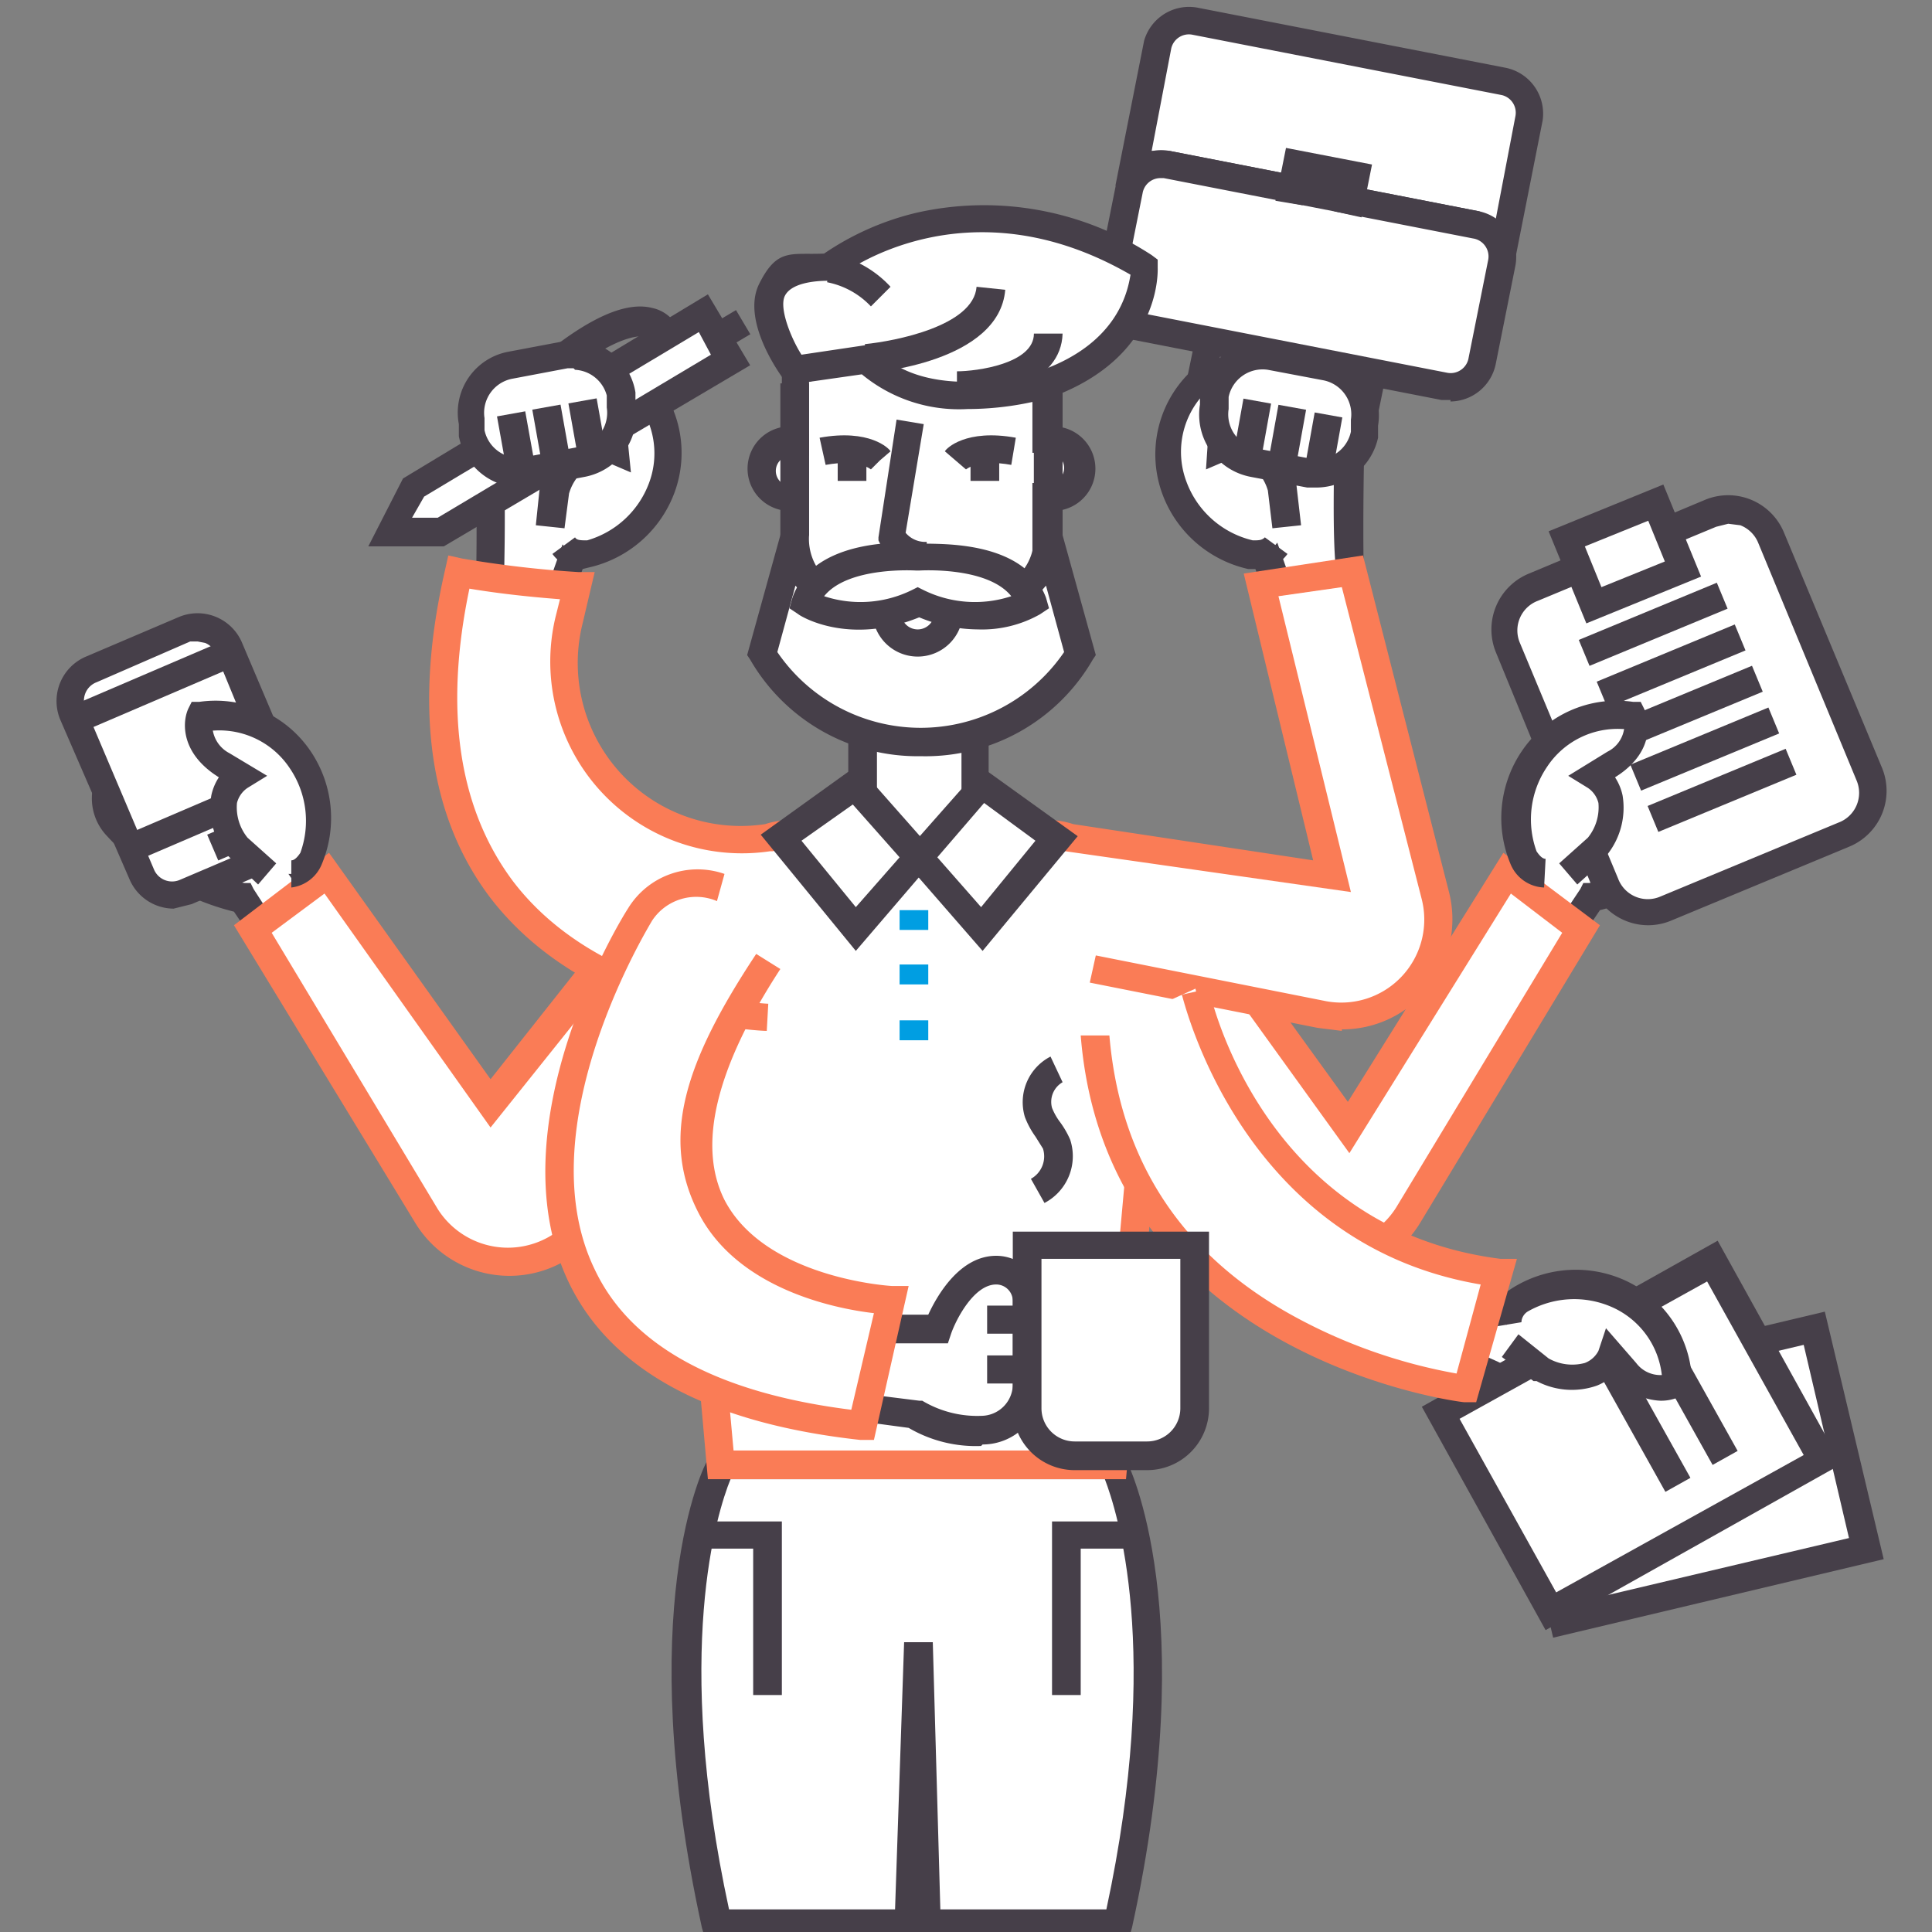 <svg id="Calque_1" data-name="Calque 1" xmlns="http://www.w3.org/2000/svg" viewBox="0 0 128 128"><rect x="0" y="0" width="128" height="128" fill="#808080" stroke="none"/><title>agence-inbound-marketing-expertise-it-b2b</title><path d="M94.2,89.1l4.6,2s1.2,3.9,6.2,7.3a2.7,2.7,0,0,0,3.8-.8l2.8-4.5s-6.2-5.8-10.4-5.9h-.6l-4.1-1.9Z" style="fill:#fff"/><path d="M106.5,99.7a3.6,3.6,0,0,1-2-.6,16.9,16.9,0,0,1-6.4-7.4L94,89.9l-1.1-.4,3.4-5.7,4.8,2.3h.2c4.5.2,10.7,5.9,11,6.2l.6.5-3.2,5.1a3.6,3.6,0,0,1-2.3,1.6ZM95.6,88.6l3.6,1.6.4.2v.4s1.2,3.6,5.8,6.8a1.7,1.7,0,0,0,1.3.3,1.7,1.7,0,0,0,1.1-.8l2.4-3.8c-2-1.8-6.4-5.1-9.2-5.2l-.9-.2-3.3-1.5Z" style="fill:#463f49"/><rect x="104.3" y="87.4" width="15" height="20.6" transform="translate(181.2 -33.6) rotate(76.7)" style="fill:#fff"/><path d="M102.9,108.5,99,92.1l21.9-5.2,3.9,16.4Zm-1.6-15.1,3,12.8,18.2-4.3-3-12.8Z" style="fill:#463f49"/><rect x="100.6" y="84.8" width="15" height="20.6" transform="translate(138.4 -45.7) rotate(60.8)" style="fill:#fff"/><path d="M102.4,108,94.2,93.2l19.6-11L122,97Zm-5.7-14,6.4,11.5,16.4-9.1-6.4-11.5Z" style="fill:#463f49"/><rect x="111.2" y="88.5" width="1.9" height="8.65" transform="translate(-31 66.5) rotate(-29.2)" style="fill:#463f49"/><rect x="108.1" y="90.3" width="1.9" height="8.65" transform="translate(-32.3 65.2) rotate(-29.2)" style="fill:#463f49"/><path d="M73.8,97.1h-26s-4.9,9.5-.3,30.4H60.2l.6-18.6.6,18.6H74.1C78.7,106.6,73.8,97.1,73.8,97.1Z" style="fill:#fff"/><path d="M74.8,128.4H46.7l-.2-.7c-4.6-21,.1-30.6.4-31l.3-.5H74.3l.3.5c.2.4,5,10,.4,31Zm-12.5-1.9h11c3.7-17.2.7-26.4-.1-28.5H48.4c-.9,2.2-3.8,11.4-.1,28.5h11l.6-17.7h1.9Z" style="fill:#463f49"/><path d="M102.7,63.7l2.7-4.2s4-.5,8.3-4.8a2.7,2.7,0,0,0-.1-3.8l-3.9-3.6s-6.7,5.1-7.7,9.2a1.5,1.5,0,0,1-.2.5l-2.6,3.7Z" style="fill:#fff"/><path d="M103,65.1l-5-4.3,3.1-4.4v-.2c1-4.4,7.7-9.5,8-9.7l.6-.5,4.5,4.1a3.6,3.6,0,0,1,.2,5.2,16.9,16.9,0,0,1-8.4,5l-2.5,3.7Zm-2.5-4.6,2,1.7,2.2-3.3.2-.4h.4s3.8-.5,7.7-4.5a1.7,1.7,0,0,0-.1-2.5l-3.4-3c-2.1,1.7-6.1,5.4-6.7,8.2a2.4,2.4,0,0,1-.4.9Z" style="fill:#463f49"/><path d="M18.8,63.7l-2.7-4.2s-4-.5-8.3-4.8a2.7,2.7,0,0,1,.1-3.8l3.9-3.6s6.7,5.1,7.7,9.2a1.5,1.5,0,0,0,.2.5l2.6,3.7Z" style="fill:#fff"/><path d="M18.5,65.1l-.5-1-2.5-3.7a16.9,16.9,0,0,1-8.4-5,3.6,3.6,0,0,1,.2-5.2l4.5-4.1.6.5c.3.2,7,5.4,8,9.7v.2l3.1,4.4ZM11.9,48.5l-3.4,3A1.7,1.7,0,0,0,8.5,54c3.9,4,7.7,4.5,7.7,4.5h.4l.2.4L19,62.3l2-1.7-2.1-3a2.4,2.4,0,0,1-.4-.9C18,53.9,14,50.2,11.9,48.5Z" style="fill:#463f49"/><path d="M99.9,57.9,89.4,74.7,79.1,60.6c-1.8-3.9-9.8-4.5-9.8-4.5H52.2s-8,.6-9.8,4.5L32.5,73.2,21.7,57.9l-4.9,3.7,11.5,19a6.4,6.4,0,0,0,10.9,0l6.2-10.2,2.4,26.8h26l2.4-26.8,6.2,10.2a6.4,6.4,0,0,0,10.9,0l11.5-19Z" style="fill:#fff"/><path d="M74.6,98H46.9L44.7,73.2,40,81a7.3,7.3,0,0,1-12.5,0L15.5,61.3l6.3-4.8,10.7,15,9.1-11.5c2.1-4.2,10.2-4.9,10.5-4.9H69.3c.4,0,8.5.7,10.6,4.9l9.4,13L99.6,56.5l6.4,4.8L94.1,81a7.3,7.3,0,0,1-12.5,0l-4.7-7.8Zm-26-1.9H72.9l2.6-28.7,7.7,12.6a5.5,5.5,0,0,0,9.3,0l11-18.2-3.4-2.6L89.4,76.4,78.3,61c-1.3-2.8-7-3.8-9-3.9h-17c-2,.2-7.7,1.2-9,3.9v.2L32.5,74.7l-11-15.5L18,61.8,29,80.1a5.5,5.5,0,0,0,9.3,0l7.7-12.6Z" style="fill:#fa7c56"/><path d="M32.4,39.2c.2-.4.1-10.1.1-10.1s9.2.7,6.2,6.5l-.3.5-1.5,4.2Z" style="fill:#fff"/><path d="M37.4,41.3,31,39.8l.5-.9c.1-.9.1-6.2,0-9.8V28h1c.6,0,5.6.5,7.2,3.4a4.5,4.5,0,0,1-.3,4.5l-.2.3h-.1Zm-4.1-2.9,2.9.7,1.2-3.4.3-.5h.1a2.7,2.7,0,0,0,.3-2.7c-.7-1.4-3.1-2-4.7-2.3C33.5,35,33.4,37.3,33.4,38.4Z" style="fill:#463f49"/><path d="M50.9,67.3s-27.1-.9-20.5-29.4a71.8,71.8,0,0,0,7.9.9l-.6,2.3A11.8,11.8,0,0,0,50.9,55.5h0c2.2-.8,5.1.5,7.2,1.8" style="fill:#fff"/><path d="M50.8,68.3c-.5,0-11.9-.5-18.3-8.8-4.1-5.4-5.1-12.7-3-21.8l.2-.9.9.2a71.6,71.6,0,0,0,7.7.9h1.1l-.8,3.4A10.8,10.8,0,0,0,50.7,54.6c2.1-.7,4.8,0,7.9,1.9l-1,1.6c-2.6-1.6-4.9-2.2-6.4-1.7H51A12.7,12.7,0,0,1,36.8,40.9l.3-1.2c-1.3-.1-3.6-.3-6-.7-1.7,8.1-.7,14.6,2.9,19.4,5.8,7.6,16.8,8.1,16.9,8.1Z" style="fill:#fa7c56"/><path d="M37.3,36.1c1.9,2.6,10.8-4.1,5.1-10.8,0,0-1.9.2-1.8,2.9v1.5s-2.6-1.1-4,2.6l-.3,2.6" style="fill:#fff"/><path d="M38.6,37.7a2.4,2.4,0,0,1-2-1l1.5-1.1c.1.2.4.2.8.2A6.2,6.2,0,0,0,43,32a5.6,5.6,0,0,0-.9-5.5,2.1,2.1,0,0,0-.6,1.8l.3,3-1.4-.6a1.7,1.7,0,0,0-1.2.1,3.2,3.2,0,0,0-1.5,1.9L37.4,35l-1.9-.2.3-2.9a4.9,4.9,0,0,1,2.5-3.1l1.3-.3v-.3c-.1-2.8,1.7-3.8,2.6-3.9h.5l.3.4a7.6,7.6,0,0,1,1.7,7.9,7.9,7.9,0,0,1-5.7,5Z" style="fill:#463f49"/><path d="M89.4,39.2c-.2-.4-.1-10.1-.1-10.1s-9.2.7-6.2,6.5l.3.5L85,40.2Z" style="fill:#fff"/><path d="M84.4,41.3l-1.7-5h0l-.2-.3a4.5,4.5,0,0,1-.3-4.5c1.6-2.9,6.6-3.3,7.2-3.4h1v1c-.1,3.6-.1,8.9,0,9.8l.5.9Zm4.1-11.2c-1.6.3-3.9.9-4.7,2.3a2.7,2.7,0,0,0,.3,2.7h.1l.3.5,1.2,3.4,2.9-.7C88.4,37.3,88.3,35,88.4,30.1Z" style="fill:#463f49"/><rect x="102.4" y="35.5" width="18.9" height="23.03" rx="3.3" ry="3.3" transform="translate(-9.5 46.4) rotate(-22.5)" style="fill:#fff"/><path d="M109.2,61.3a4,4,0,0,1-3.7-2.5L99.1,43.2a4,4,0,0,1,2.2-5.2L113,33.1a4,4,0,0,1,5.2,2.2l6.5,15.6a4,4,0,0,1-2.2,5.2L110.7,61A4,4,0,0,1,109.2,61.3Zm5.3-26.6-.8.2-11.8,4.9a2.1,2.1,0,0,0-1.2,2.8l6.5,15.6a2.1,2.1,0,0,0,2.8,1.2l11.8-4.9a2.1,2.1,0,0,0,1.2-2.8L116.5,36a2.1,2.1,0,0,0-1.2-1.2Z" style="fill:#463f49"/><rect x="104.6" y="40.4" width="9.9" height="1.86" transform="translate(-7.5 45.1) rotate(-22.5)" style="fill:#463f49"/><rect x="105.7" y="43.2" width="9.9" height="1.86" transform="translate(-8.4 45.7) rotate(-22.5)" style="fill:#463f49"/><rect x="106.9" y="45.9" width="9.9" height="1.86" transform="translate(-9.4 46.4) rotate(-22.5)" style="fill:#463f49"/><rect x="108" y="48.7" width="9.9" height="1.86" transform="translate(-10.4 47) rotate(-22.5)" style="fill:#463f49"/><rect x="109.2" y="51.4" width="9.9" height="1.86" transform="translate(-11.4 47.7) rotate(-22.5)" style="fill:#463f49"/><rect x="104.4" y="34.3" width="6.4" height="4.74" transform="translate(-5.9 44) rotate(-22.5)" style="fill:#fff"/><path d="M105.1,41.3l-2.5-6.1,7.6-3.1,2.5,6.1Zm-.1-5.1,1.1,2.7,4.2-1.7-1.1-2.7Z" style="fill:#463f49"/><path d="M72.4,64.2l15.1,3a6.4,6.4,0,0,0,7.6-7.8L89.6,37.9l-6,.9,4.7,19.3L70.9,55.5c-2.2-.8-5.1.5-7.2,1.8" style="fill:#fff"/><path d="M88.9,68.3l-1.6-.2-15.1-3,.4-1.8,15.1,3a5.5,5.5,0,0,0,6.5-6.7L88.9,38.9l-4.2.6,4.8,19.6L70.6,56.4c-1.5-.5-3.8.1-6.4,1.7l-1-1.6c3.2-2,5.8-2.6,7.9-1.9L87,57,82.4,38l7.9-1.2L96,59.1a7.3,7.3,0,0,1-7.1,9.1Z" style="fill:#fa7c56"/><rect x="57.1" y="47.3" width="7.4" height="9.48" style="fill:#fff"/><path d="M65.5,57.7H56.2V46.4h9.3Zm-7.4-1.9h5.6V48.2H58.1Z" style="fill:#463f49"/><path d="M74.8,12.6,76.7,3a2.1,2.1,0,0,1,2.5-1.7l20.5,4a2.1,2.1,0,0,1,1.7,2.5l-1.9,9.6a2.1,2.1,0,0,0-1.7-2.5l-20.5-4A2.1,2.1,0,0,0,74.8,12.6Z" style="fill:#fff"/><path d="M100.4,17.6l-1.8-.4a1.2,1.2,0,0,0-.2-.9,1.2,1.2,0,0,0-.8-.5l-20.5-4a1.2,1.2,0,0,0-1.4.9l-1.8-.4,1.9-9.6A3.1,3.1,0,0,1,79.3.5l20.5,4A3.1,3.1,0,0,1,102.2,8l-1.9,9.6ZM76.9,10h.6l20.5,4,1.1.5,1.3-6.8a1.2,1.2,0,0,0-.9-1.4L79,2.3a1.2,1.2,0,0,0-1.4.9L76.3,10Z" style="fill:#463f49"/><path d="M73.6,19.1l1.3-6.5a2.1,2.1,0,0,1,2.5-1.7l20.5,4a2.1,2.1,0,0,1,1.7,2.5l-1.3,6.5a2.1,2.1,0,0,1-2.5,1.7l-20.5-4A2.1,2.1,0,0,1,73.6,19.1Z" style="fill:#fff"/><path d="M96.1,26.5h-.6l-20.5-4a3.1,3.1,0,0,1-2.4-3.6l1.3-6.5A3.1,3.1,0,0,1,77.5,10l20.5,4a3.1,3.1,0,0,1,2.4,3.6l-1.3,6.5a3.1,3.1,0,0,1-3,2.5ZM76.9,11.8a1.2,1.2,0,0,0-1.2,1l-1.3,6.5a1.2,1.2,0,0,0,.2.9,1.2,1.2,0,0,0,.8.5l20.5,4a1.2,1.2,0,0,0,.9-.2,1.2,1.2,0,0,0,.5-.8l1.3-6.5a1.2,1.2,0,0,0-.2-.9,1.2,1.2,0,0,0-.8-.5l-20.5-4Z" style="fill:#463f49"/><path d="M87.8,30.5h-.7l-5.7-1.1a3.5,3.5,0,0,1-2.8-4.1l.7-3.4,1.8.4-.7,3.4a1.7,1.7,0,0,0,1.3,2l5.7,1.1a1.7,1.7,0,0,0,2-1.3l.7-3.4,1.8.4-.7,3.4A3.5,3.5,0,0,1,87.8,30.5Z" style="fill:#463f49"/><polygon points="90.2 14.4 88.4 14 88.7 12.4 86.6 12 86.3 13.6 84.5 13.3 85.2 9.8 90.9 10.9 90.2 14.4" style="fill:#463f49"/><polygon points="56.7 52 51.8 55.5 56.7 61.6 60.9 56.8 56.7 52" style="fill:#fff"/><path d="M56.7,63l-6.3-7.7,6.4-4.6,5.3,6Zm-3.6-7.3,3.6,4.4,2.9-3.3-3.1-3.5Z" style="fill:#463f49"/><polygon points="65 52 70 55.5 65 61.6 60.9 56.8 65 52" style="fill:#fff"/><path d="M65.1,63l-5.4-6.2,5.3-6,6.4,4.6Zm-3-6.2L65,60.1l3.6-4.4-3.4-2.5Z" style="fill:#463f49"/><rect x="6.7" y="42.4" width="11.2" height="16" rx="2.4" ry="2.4" transform="translate(-18.9 8.9) rotate(-23.3)" style="fill:#fff"/><path d="M11.5,60.2a3.2,3.2,0,0,1-2.9-1.9L4,47.7a3.2,3.2,0,0,1,1.7-4.2l6.1-2.6A3.2,3.2,0,0,1,16,42.5l4.5,10.6a3.2,3.2,0,0,1-1.7,4.2l-6.1,2.6Zm1.6-17.7h-.5L6.4,45.2A1.3,1.3,0,0,0,5.7,47l4.5,10.6a1.3,1.3,0,0,0,1.7.7l6.1-2.6a1.3,1.3,0,0,0,.7-1.7L14.3,43.3a1.3,1.3,0,0,0-.7-.7Z" style="fill:#463f49"/><line x1="5" y1="47.6" x2="14.7" y2="43.4" style="fill:#fff"/><rect x="4.6" y="44.6" width="10.6" height="1.86" transform="translate(-17.1 7.6) rotate(-23.2)" style="fill:#463f49"/><line x1="8.7" y1="56.2" x2="18.4" y2="52.1" style="fill:#fff"/><rect x="8.3" y="53.2" width="10.6" height="1.86" transform="translate(-20.3 9.7) rotate(-23.2)" style="fill:#463f49"/><line x1="14.1" y1="56.2" x2="15.2" y2="55.7" style="fill:#fff"/><rect x="14.1" y="55" width="1.1" height="1.86" transform="translate(-20.9 10.3) rotate(-23.2)" style="fill:#463f49"/><path d="M19.3,57.9c3.3,0,3.1-11.2-5.8-10.5,0,0-.9,1.7,1.3,3.2l1.3.8s-2.4,1.4-.2,4.7l2,1.8" style="fill:#fff"/><path d="M19.3,58.8V57c.2,0,.4-.2.6-.5a6.2,6.2,0,0,0-.7-5.6,5.6,5.6,0,0,0-5-2.5h-.1a2.1,2.1,0,0,0,1.1,1.5l2.5,1.5-1.3.8a1.7,1.7,0,0,0-.7,1,3.2,3.2,0,0,0,.7,2.3l1.9,1.7-1.2,1.4L15,56.6a5,5,0,0,1-1-3.9,3.5,3.5,0,0,1,.5-1.2l-.3-.2c-2.3-1.6-2.1-3.6-1.7-4.4l.2-.4h.5a7.6,7.6,0,0,1,7.4,3.3,7.9,7.9,0,0,1,.7,7.5A2.5,2.5,0,0,1,19.3,58.8Z" style="fill:#463f49"/><path d="M102.3,57.9c-3.3,0-3.1-11.2,5.8-10.5,0,0,.9,1.7-1.3,3.2l-1.3.8s2.4,1.4.2,4.7l-2,1.8" style="fill:#fff"/><path d="M102.3,58.8a2.5,2.5,0,0,1-2.2-1.5,7.9,7.9,0,0,1,.7-7.5,7.6,7.6,0,0,1,7.4-3.3h.5l.2.4c.4.8.7,2.8-1.6,4.4l-.3.2a3.5,3.5,0,0,1,.5,1.2,5,5,0,0,1-1,3.9v.2l-2,1.8-1.2-1.4,1.9-1.7a3.2,3.2,0,0,0,.7-2.3,1.7,1.7,0,0,0-.7-1l-1.3-.8,2.6-1.6a2,2,0,0,0,1.1-1.5h-.1a5.6,5.6,0,0,0-5,2.5,6.2,6.2,0,0,0-.7,5.6c.2.3.4.5.6.5Z" style="fill:#463f49"/><path d="M99.8,87.6c-.6-3.2,10.5-5,11.3,3.9,0,0-1.5,1.2-3.4-.7l-1-1.1s-1,2.7-4.6,1l-2.1-1.6" style="fill:#fff"/><path d="M110,92.8a4.1,4.1,0,0,1-2.9-1.4l-.2-.3a3.5,3.5,0,0,1-1.1.7,5,5,0,0,1-4-.3h-.2l-2.1-1.6,1.1-1.5,2,1.6a3.2,3.2,0,0,0,2.4.3,1.7,1.7,0,0,0,.9-.8l.5-1.5,2,2.3a2,2,0,0,0,1.7.8,5.6,5.6,0,0,0-3.3-4.5,6.2,6.2,0,0,0-5.6.3c-.3.2-.4.5-.4.7l-1.8.3a2.5,2.5,0,0,1,1.1-2.5,7.9,7.9,0,0,1,7.5-.6,7.6,7.6,0,0,1,4.5,6.7v.5l-.4.3A2.9,2.9,0,0,1,110,92.8Z" style="fill:#463f49"/><path d="M84.5,36.1c-1.9,2.6-10.8-4.1-5.1-10.8,0,0,1.9.2,1.8,2.9v1.5s2.6-1.1,4,2.6l.3,2.6" style="fill:#fff"/><path d="M83.2,37.7h-.5a7.9,7.9,0,0,1-5.7-5,7.6,7.6,0,0,1,1.7-7.9l.3-.4h.5c.9.1,2.7,1.1,2.6,3.9v.4l1.3.3A4.9,4.9,0,0,1,85.9,32v.2l.3,2.6-1.9.2-.3-2.5a3.2,3.2,0,0,0-1.5-1.9,1.7,1.7,0,0,0-1.2-.1l-1.4.6.2-3a2,2,0,0,0-.6-1.7,5.6,5.6,0,0,0-.9,5.5A6.2,6.2,0,0,0,83,35.8c.4,0,.6,0,.8-.2l1.5,1.1A2.4,2.4,0,0,1,83.2,37.7Z" style="fill:#463f49"/><rect x="59.6" y="60.3" width="1.9" height="1.31" style="fill:#009ee2"/><rect x="59.6" y="63.9" width="1.9" height="1.32" style="fill:#009ee2"/><rect x="59.6" y="67.6" width="1.9" height="1.32" style="fill:#009ee2"/><rect x="80.4" y="23.9" width="10.2" height="7.24" rx="3.4" ry="3.4" transform="translate(6.2 -14.6) rotate(10.1)" style="fill:#fff"/><path d="M87.3,32.3h-.7l-3.7-.7a4.2,4.2,0,0,1-3.4-4.8V26a4.2,4.2,0,0,1,4.8-3.3l3.7.7a4.2,4.2,0,0,1,3.3,4.8v.8A4.2,4.2,0,0,1,87.3,32.3Zm-.4-1.9a2.3,2.3,0,0,0,2.6-1.8v-.8a2.3,2.3,0,0,0-1.8-2.6l-3.7-.7a2.3,2.3,0,0,0-2.6,1.8v.8a2.3,2.3,0,0,0,1.8,2.6Z" style="fill:#463f49"/><rect x="81" y="27.5" width="3.8" height="1.86" transform="translate(40.3 105) rotate(-79.8)" style="fill:#463f49"/><rect x="83.4" y="27.9" width="3.8" height="1.86" transform="translate(41.8 107.7) rotate(-79.8)" style="fill:#463f49"/><rect x="85.7" y="28.3" width="3.8" height="1.86" transform="translate(43.4 110.4) rotate(-79.8)" style="fill:#463f49"/><path d="M69.5,29.2h-.1V24.5L61,22.1l-8.4,2.4v4.6h-.1a1.9,1.9,0,1,0,0,3.8h.1v9S55,48.1,61,48.1,69.3,42,69.3,42V33h.1a1.9,1.9,0,1,0,0-3.8Z" style="fill:#fff"/><path d="M61,49.1c-6.5,0-9.1-6.5-9.2-6.7V33.8a2.8,2.8,0,0,1,0-5.5V23.8L61,21.1l9.3,2.7v4.5a2.8,2.8,0,0,1,0,5.5v8.5C70.1,42.6,67.5,49.1,61,49.1Zm-7.4-7.3c.4.9,2.6,5.4,7.4,5.4s7-4.5,7.4-5.4V32h1.1a1,1,0,0,0,0-2H68.4V25.2L61,23.1l-7.4,2.2v4.9H52.4a1,1,0,0,0,0,2h1.1Z" style="fill:#463f49"/><path d="M69.4,35.5c0,6-8.6,5.3-8.6,5.3s-8.1.7-8.1-5.3l-2.1,7.8a12.4,12.4,0,0,0,21,0Z" style="fill:#fff"/><path d="M61,50.1a12.8,12.8,0,0,1-11.3-6.4l-.2-.3,4.1-14.8v6.9a3.6,3.6,0,0,0,1.1,2.8c1.7,1.5,4.9,1.6,6,1.5h.2s4.4.3,6.5-1.6a3.5,3.5,0,0,0,1.1-2.7V28.6l4.1,14.8-.2.3A12.8,12.8,0,0,1,61,50.1Zm-9.5-6.9a11.5,11.5,0,0,0,19,0l-1.2-4.4-.7.8c-2.6,2.3-7.1,2.1-7.8,2.1s-4.9.2-7.3-2l-.8-.9Z" style="fill:#463f49"/><rect x="51.7" y="25.4" width="1.9" height="10.09" style="fill:#463f49"/><rect x="68.5" y="25.4" width="1.9" height="10.09" style="fill:#463f49"/><path d="M52.6,24.5s-5.1-6.8,2.2-6.8c0,0,9.1-7.2,21,0,0,0,.4,5.2-6.4,7.7,0,0-8,2.6-12-1.6Z" style="fill:#fff"/><path d="M64.1,27.1a10.1,10.1,0,0,1-7-2.3l-4.9.7-.3-.4c-.3-.4-2.8-3.9-1.6-6.3s2.1-1.9,4.3-2a18.4,18.4,0,0,1,6.1-2.7,20.3,20.3,0,0,1,15.6,2.8l.4.3v.5c0,.2.3,5.9-7,8.6A20.2,20.2,0,0,1,64.1,27.1Zm-6.3-4.3.3.4c3.5,3.7,10.9,1.4,11,1.3,4.9-1.8,5.6-5.1,5.8-6.3-10.9-6.3-19.1-.1-19.4.2l-.3.2h-.3c-1.1,0-2.5.2-2.9,1s.4,2.8,1.1,3.9Z" style="fill:#463f49"/><path d="M61.3,37.8a3.4,3.4,0,0,1-3.1-2v-.2l1.2-7.8,1.8.3L60,35.3a1.7,1.7,0,0,0,1.4.6Z" style="fill:#463f49"/><path d="M64,31.1l-1.4-1.2c.1-.2,1.4-1.5,4.7-.9L67,30.8C64.8,30.4,64,31.1,64,31.1Z" style="fill:#463f49"/><rect x="64.3" y="29.7" width="1.9" height="2.16" style="fill:#463f49"/><path d="M57.7,31.1s-.8-.7-3-.3L54.3,29c3.3-.6,4.6.7,4.7.9l-1.4,1.2.7-.6Z" style="fill:#463f49"/><rect x="55.5" y="29.7" width="1.9" height="2.16" style="fill:#463f49"/><circle cx="60.8" cy="40.5" r="2" style="fill:#fff"/><path d="M60.8,43.5a3,3,0,1,1,3-3A3,3,0,0,1,60.8,43.5Zm0-4a1.1,1.1,0,1,0,1.1,1.1A1.1,1.1,0,0,0,60.8,39.4Z" style="fill:#463f49"/><path d="M60.8,36.9s-6.2-.6-7.5,3c0,0,3,2,7.5,0,4.5,2,7.5,0,7.5,0C67,36.3,60.8,36.9,60.8,36.9Z" style="fill:#fff"/><path d="M64.8,41.7a10.3,10.3,0,0,1-3.9-.8c-4.7,1.9-7.9-.1-8-.2l-.6-.4.2-.7c1.4-4,7.5-3.7,8.4-3.6s6.9-.4,8.4,3.6l.2.7-.6.4A7.8,7.8,0,0,1,64.8,41.7ZM54.6,39.5a7.7,7.7,0,0,0,5.8-.4l.4-.2.4.2a7.7,7.7,0,0,0,5.8.4c-1.6-2-6.1-1.7-6.1-1.7h-.2C60.7,37.8,56.2,37.5,54.6,39.5Z" style="fill:#463f49"/><path d="M57.5,24.7l-.2-1.9c2-.2,7.2-1.2,7.4-3.8l1.9.2C66.2,24,57.9,24.7,57.5,24.7Z" style="fill:#463f49"/><path d="M63.4,26.5V24.6c1.3,0,5.1-.5,5.1-2.5h1.9C70.3,25.4,66,26.4,63.4,26.5Z" style="fill:#463f49"/><path d="M57.7,20.3a5.4,5.4,0,0,0-2.9-1.6l.2-1.9A7.2,7.2,0,0,1,59,19Z" style="fill:#463f49"/><polygon points="46.6 20.7 48.4 23.8 29.2 35.3 25.9 35.2 27.4 32.2 46.6 20.7" style="fill:#fff"/><path d="M29.4,36.2H24.4l2.3-4.5L46.9,19.5l2.8,4.7Zm-2.1-1.9H29L47.1,23.5,46.3,22,28.1,32.9Z" style="fill:#463f49"/><path d="M32.8,27.3l-.5-1.8,2.1-.6c3.9-3.5,6.8-5,8.8-4.5A2.5,2.5,0,0,1,45,21.9l-1.7.7a.7.7,0,0,0-.5-.3c-.6-.1-2.6,0-7.2,4.2l-.2.2Z" style="fill:#463f49"/><rect x="47.4" y="20.8" width="2" height="1.86" transform="matrix(0.86, -0.51, 0.51, 0.86, -4.33, 27.85)" style="fill:#463f49"/><rect x="31.2" y="23.9" width="10.2" height="7.24" rx="3.4" ry="3.4" transform="translate(76.8 48.1) rotate(169.9)" style="fill:#fff"/><path d="M34.5,32.3a4.2,4.2,0,0,1-4.1-3.4v-.8a4.1,4.1,0,0,1,3.3-4.8l3.7-.7A4.1,4.1,0,0,1,42.1,26v.8a4.2,4.2,0,0,1-3.4,4.8l-3.7.7Zm3.5-7.9h-.4l-3.7.7a2.3,2.3,0,0,0-1.8,2.6v.8a2.3,2.3,0,0,0,2.6,1.8l3.7-.7a2.3,2.3,0,0,0,1.8-2.6v-.8A2.3,2.3,0,0,0,38.1,24.5Z" style="fill:#463f49"/><rect x="38" y="26.5" width="1.9" height="3.81" transform="translate(-4.4 7.3) rotate(-10.1)" style="fill:#463f49"/><rect x="35.6" y="26.9" width="1.9" height="3.81" transform="translate(-4.5 6.9) rotate(-10.1)" style="fill:#463f49"/><rect x="33.2" y="27.4" width="1.9" height="3.81" transform="translate(-4.6 6.5) rotate(-10.2)" style="fill:#463f49"/><polygon points="51.8 112.3 49.9 112.3 49.9 102.6 46.4 102.6 46.4 100.8 51.8 100.8 51.8 112.3" style="fill:#463f49"/><polygon points="71.6 112.3 69.7 112.3 69.7 100.8 75.2 100.8 75.2 102.6 71.6 102.6 71.6 112.3" style="fill:#463f49"/><path d="M58.6,88.1h3.5s1.4-3.9,3.9-3.9h0a2.1,2.1,0,0,1,2.1,2.1v5.6a3,3,0,0,1-3,3,8,8,0,0,1-4.6-1.1l-4.2-.6Z" style="fill:#fff"/><path d="M65,95.8a8.8,8.8,0,0,1-4.8-1.2L55,93.9l3-6.8h3.5c.6-1.3,2.1-3.9,4.5-3.9a3,3,0,0,1,3,3v5.6a3.9,3.9,0,0,1-3.9,3.9Zm-7.3-3.4,3.2.4h.2a7.1,7.1,0,0,0,4,1,2.1,2.1,0,0,0,2-2V86.2A1.1,1.1,0,0,0,66,85.1c-1.5,0-2.7,2.4-3,3.3l-.2.6H59.2Z" style="fill:#463f49"/><path d="M50.9,63.7C36.8,85.1,59,86.1,59,86.1l-1.9,8.3C23.5,90.7,42.4,60.6,42.4,60.6a4.5,4.5,0,0,1,5.3-1.8" style="fill:#fff"/><path d="M57.9,95.4H57c-10-1.1-16.5-4.6-19.3-10.4-5-10.4,3.5-24.2,3.9-24.8A5.4,5.4,0,0,1,48,57.9l-.5,1.8A3.5,3.5,0,0,0,43.2,61c-.1.2-8.4,13.6-3.8,23.1,2.4,5.1,8.2,8.2,17,9.3L57.9,87c-2.6-.3-9-1.6-11.6-6.6s-.9-10.1,3.8-17.2l1.6,1c-4.3,6.6-5.5,11.7-3.7,15.3,2.7,5.2,11,5.7,11.1,5.7h1.1Z" style="fill:#fa7c56"/><path d="M69.2,79.7l-.9-1.6a1.7,1.7,0,0,0,.8-2l-.5-.8a5.6,5.6,0,0,1-.7-1.3,3.4,3.4,0,0,1,1.7-4l.8,1.7a1.5,1.5,0,0,0-.7,1.7,4,4,0,0,0,.5.9,6,6,0,0,1,.7,1.2A3.5,3.5,0,0,1,69.2,79.7Z" style="fill:#463f49"/><rect x="65.4" y="86.5" width="2.2" height="1.86" style="fill:#463f49"/><rect x="65.4" y="89.8" width="2.2" height="1.86" style="fill:#463f49"/><path d="M79.2,65.5s3.6,16.5,20,18.6l-2.1,7.7S74.2,89.3,72.6,68.5" style="fill:#fff"/><path d="M97.8,92.9H97c-.2,0-23.7-2.9-25.4-24.3h1.9c.7,8.3,4.8,14.6,12.4,18.7a35.4,35.4,0,0,0,10.6,3.7l1.6-5.9c-16-2.7-19.7-19-19.8-19.2l1.8-.4c.1.6,3.6,15.9,19.3,17.9h1.1Z" style="fill:#fa7c56"/><path d="M68.1,82.5H79.2a0,0,0,0,1,0,0V93.1a3.4,3.4,0,0,1-3.4,3.4H71.5a3.4,3.4,0,0,1-3.4-3.4V82.5A0,0,0,0,1,68.1,82.5Z" style="fill:#fff"/><path d="M76,97.4H71.2a4.1,4.1,0,0,1-4.1-4.1V81.6h13V93.3A4.1,4.1,0,0,1,76,97.4Zm-7-14v9.9a2.2,2.2,0,0,0,2.2,2.2H76a2.2,2.2,0,0,0,2.2-2.2V83.4Z" style="fill:#463f49"/></svg>